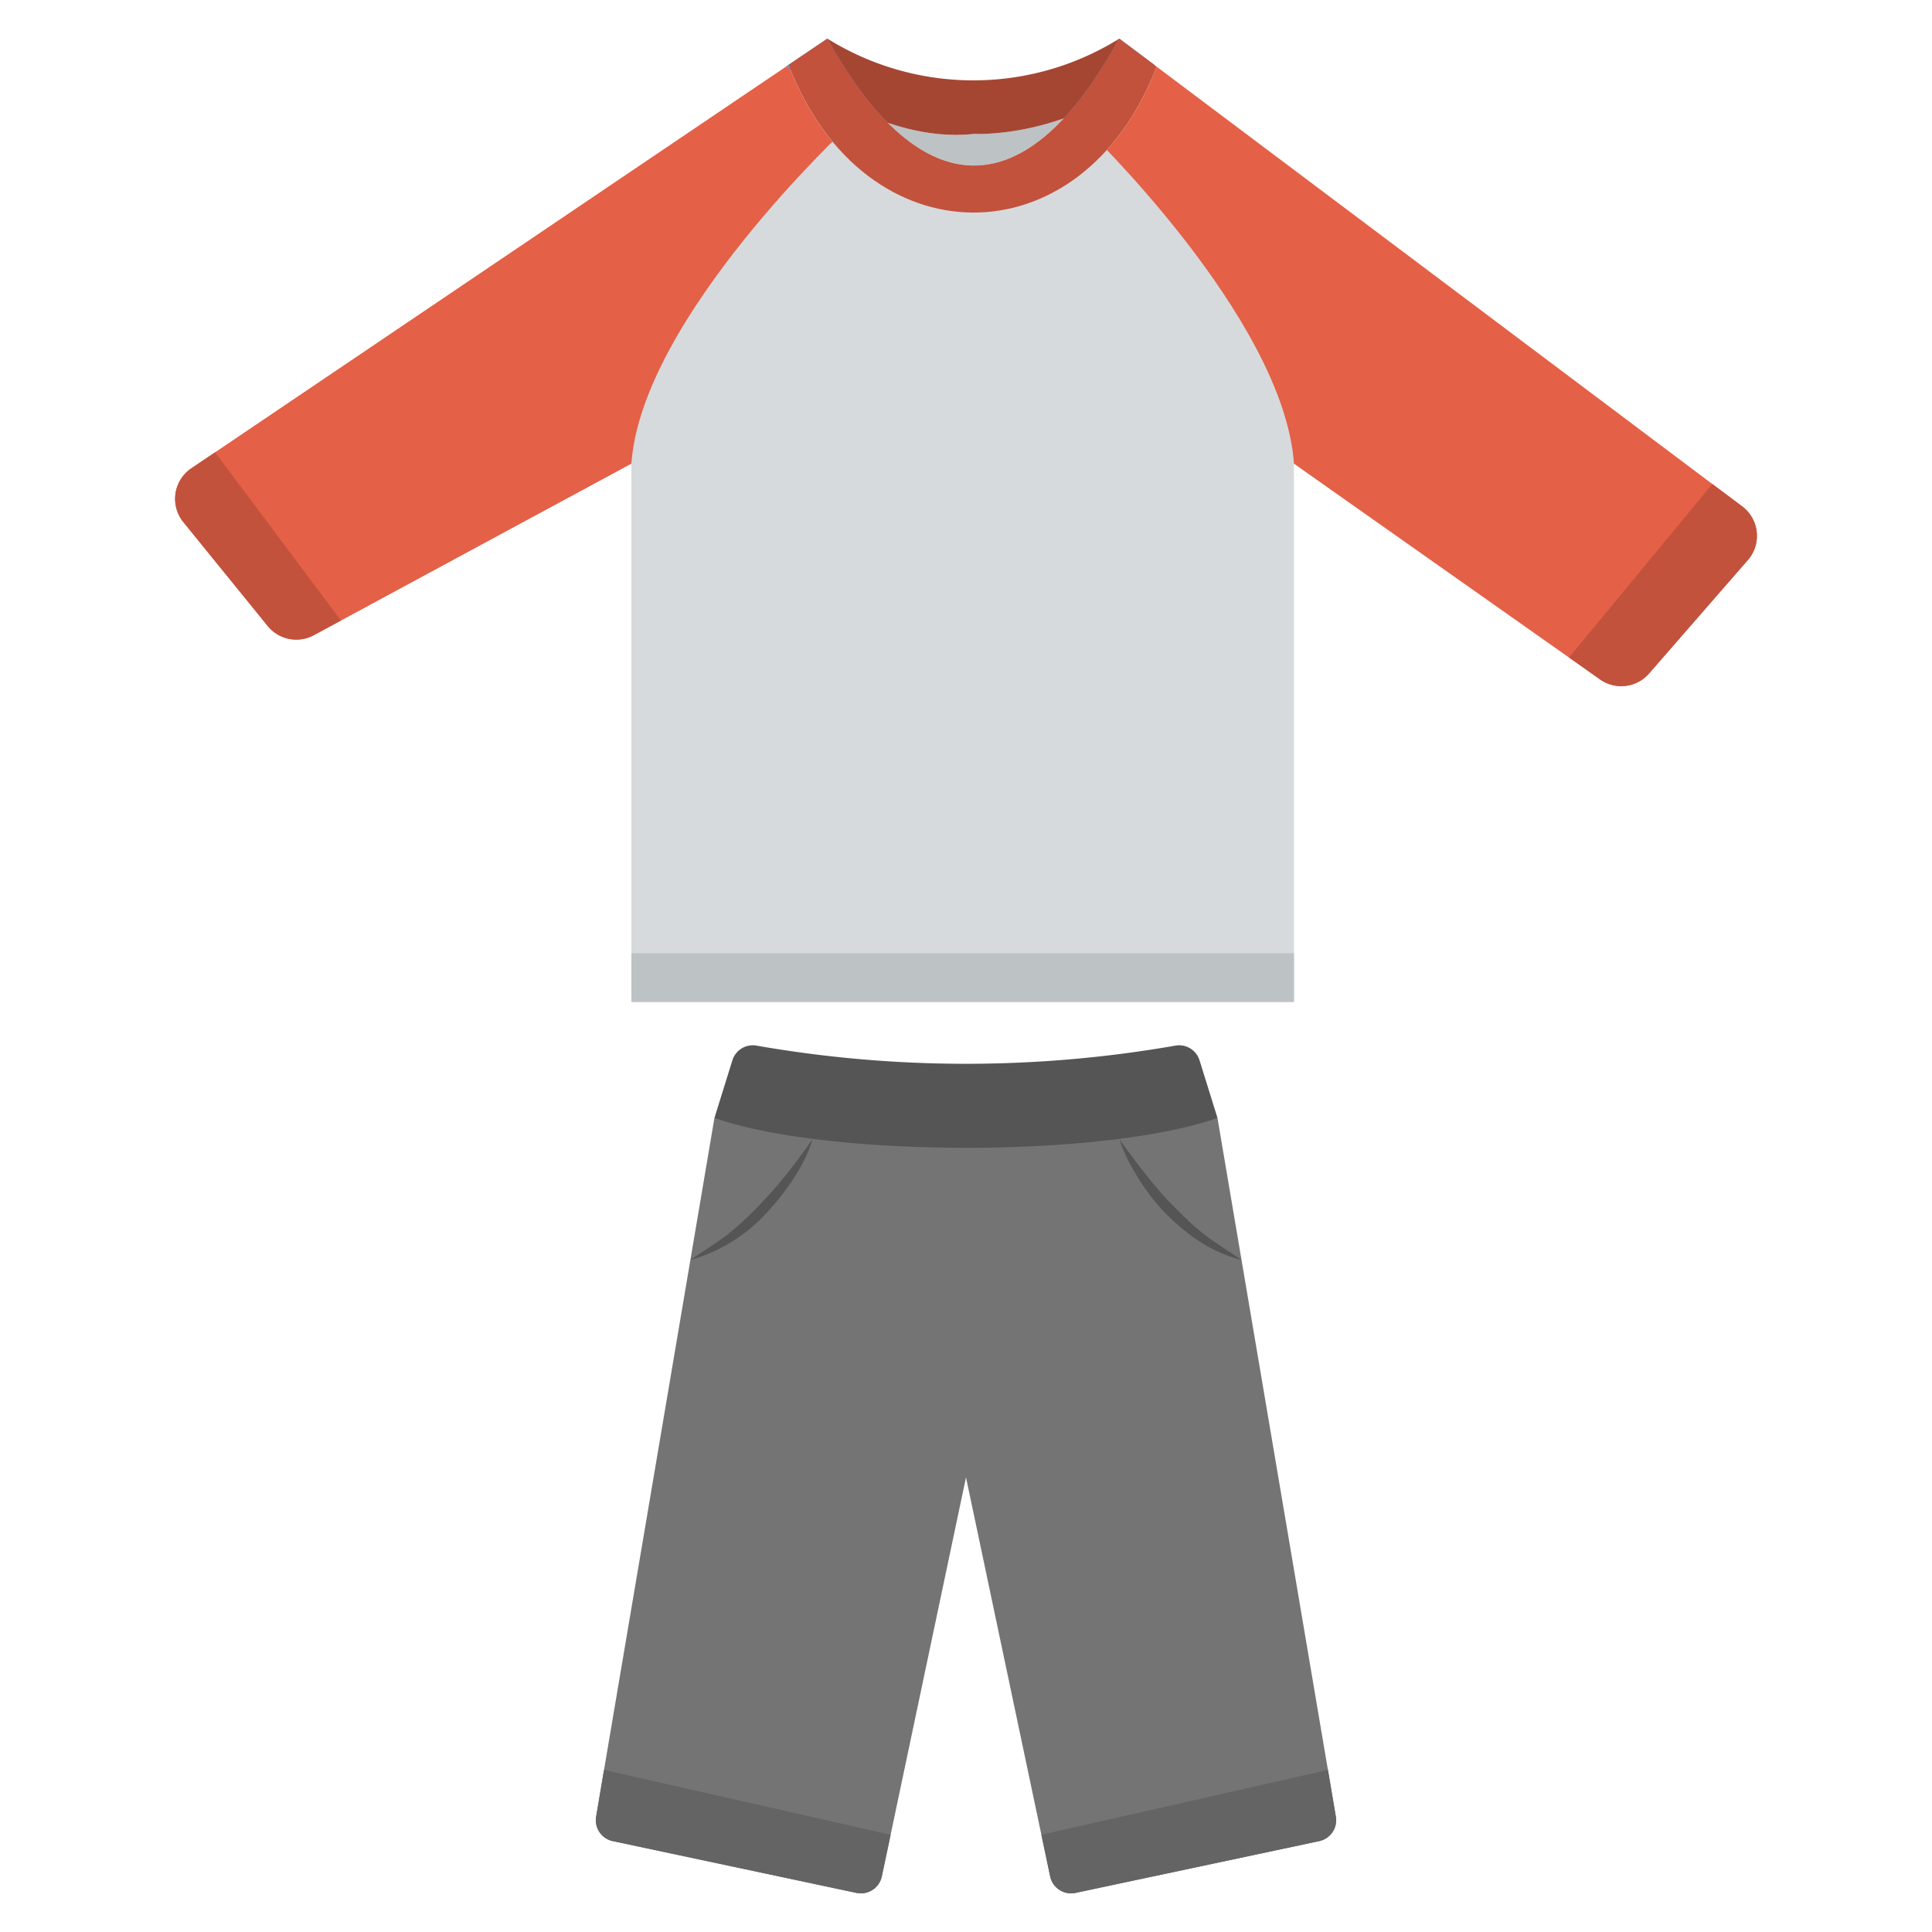 <svg xmlns="http://www.w3.org/2000/svg" xml:space="preserve" viewBox="0 0 50 50" id="kids-clothing">
  <path fill="#747474" d="m34.141 47.648-6.306 1.34a.553.553 0 0 1-.657-.428L25 38.235l-1.951 9.249-.227 1.076a.555.555 0 0 1-.657.428l-6.306-1.34a.554.554 0 0 1-.431-.635l.204-1.208 2.858-16.874 1.065-.612 4.391.199L25 29.606l1.053-1.087 4.39-.199 1.065.612 3.063 18.082a.552.552 0 0 1-.43.634z"></path>
  <path fill="#555" d="M28.979 29.491c.359.515.988 1.342 1.406 1.738.799.813.987.856 1.746 1.379-.63-.17-1.223-.467-1.944-1.185-.557-.542-1.096-1.483-1.208-1.932zM21.021 29.491c-.12.481-.578 1.304-1.362 2.084a4.209 4.209 0 0 1-1.791 1.033c.646-.445.914-.556 1.601-1.231.45-.459.867-.903 1.552-1.886z"></path>
  <path fill="#555" d="M30.423 27.06a31.486 31.486 0 0 1-10.847 0 .553.553 0 0 0-.622.381l-.464 1.49c2.898 1.027 10.094 1.037 13.018 0l-.464-1.49a.553.553 0 0 0-.621-.381z"></path>
  <path fill="#646464" d="M23.049 47.483v.001l-.227 1.076a.555.555 0 0 1-.657.428l-6.306-1.34a.554.554 0 0 1-.431-.635l.204-1.208 7.417 1.678zM26.951 47.483v.001l.227 1.076c.063.3.358.491.657.428l6.306-1.34a.554.554 0 0 0 .431-.635l-.204-1.208-7.417 1.678z"></path>
  <path fill="#BDC2C5" d="M27.529 3.064c-1.543 1.652-3.11 1.563-4.556.112.697.238 1.466.375 2.245.288.001 0 1.011.058 2.311-.4z"></path>
  <path fill="#E46047" d="m45.234 14.494-2.557 2.936a.952.952 0 0 1-1.268.153l-.63-.444L33.488 12l-8.349-1.511L16.34 12l-7.516 4.06-.702.379a.954.954 0 0 1-1.194-.238l-2.183-2.689a.954.954 0 0 1 .206-1.391l.614-.414 14.788-9.989.057-.039c1.936 5.067 7.587 5.113 9.523.046l14.383 10.802h.001l.771.579c.442.333.51.971.146 1.388z"></path>
  <path fill="#A54633" d="M29.883 1.687c-2.187 1.92-4.664 1.777-4.664 1.777-2.09.234-4.103-1.147-4.866-1.747L21.413 1a7.145 7.145 0 0 0 7.479.046L28.969 1l.914.687z"></path>
  <path fill="#5FA2DF" d="M21.413 1c.498.902 1.021 1.634 1.561 2.176-1.172-.399-2.142-1.083-2.621-1.459L21.413 1zM29.883 1.687a7.17 7.17 0 0 1-2.354 1.378c.48-.514.957-1.195 1.428-2.056L28.969 1l.914.687z"></path>
  <path fill="#D7DADC" d="m28.023 3.251-1.568 1.098-1.458.466-1.457-.466-1.568-1.098S16.608 8.209 16.34 12v13.93h17.148V12c-.269-3.792-5.465-8.749-5.465-8.749z"></path>
  <path fill="#BDC2C5" d="M16.34 24.67h17.148v1.26H16.34z"></path>
  <path fill="#C2523C" d="M28.961 1c-2.551 4.675-5.298 4.072-7.547 0l-1.004.678c1.936 5.067 7.587 5.113 9.523.046L28.961 1z"></path>
  <path fill="#9FD7ED" d="m28.965 1.003-.008.005.004-.008z"></path>
  <path fill="#C2523C" d="m8.824 16.059-.702.379a.954.954 0 0 1-1.194-.238l-2.183-2.689a.954.954 0 0 1 .206-1.391l.614-.414 3.259 4.353zM45.234 14.494l-2.557 2.936a.952.952 0 0 1-1.268.153l-.803-.567 3.71-4.49h.001l.771.579c.442.334.51.972.146 1.389z"></path>
</svg>
